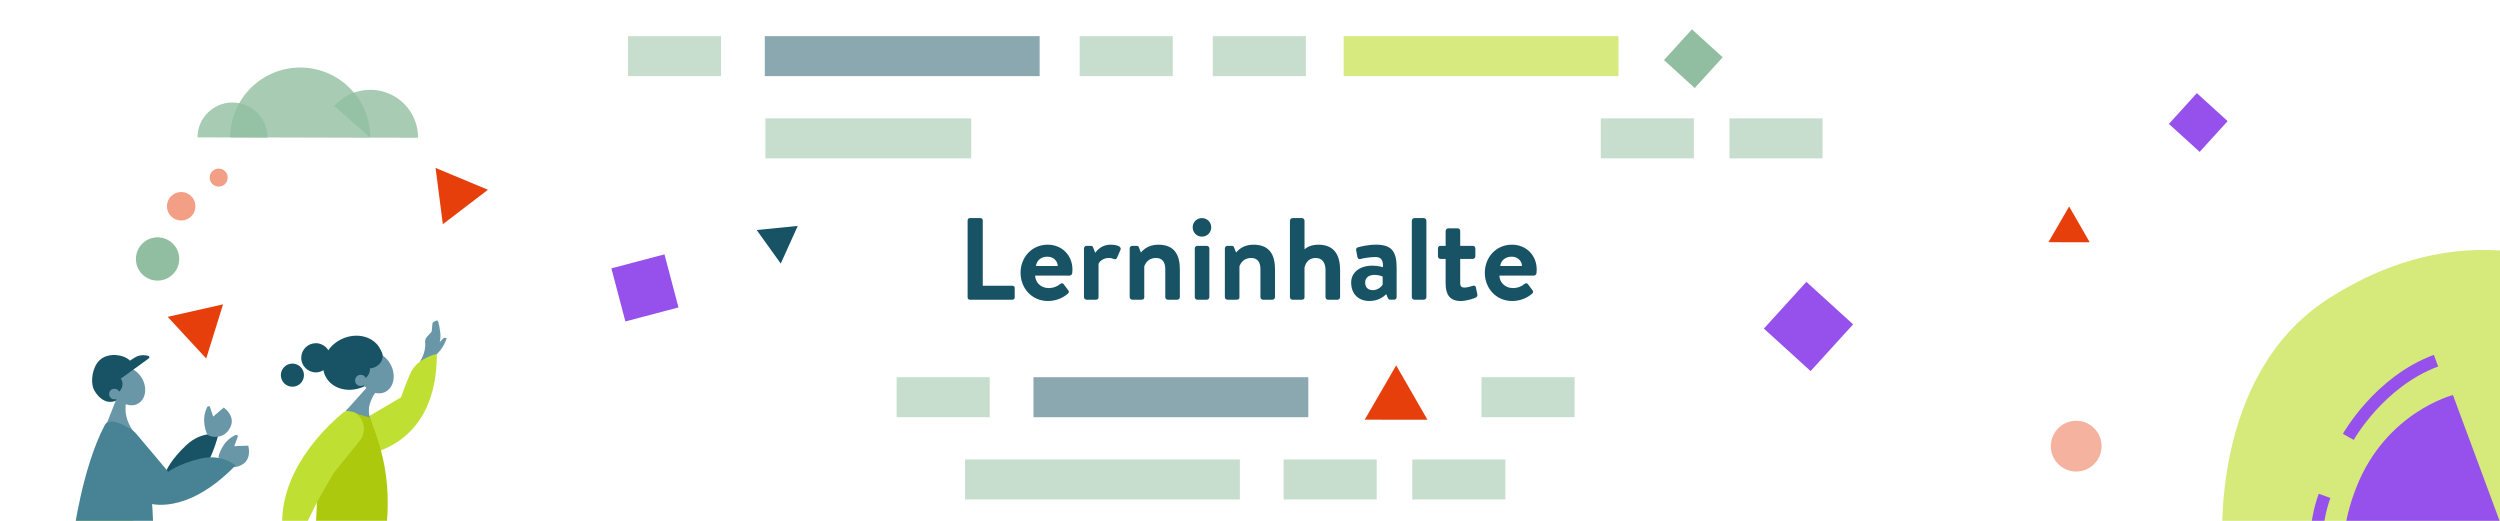 <?xml version="1.0" encoding="utf-8"?>
<!-- Generator: Adobe Illustrator 28.2.0, SVG Export Plug-In . SVG Version: 6.00 Build 0)  -->
<svg version="1.1" id="Ebene_1" xmlns="http://www.w3.org/2000/svg" xmlns:xlink="http://www.w3.org/1999/xlink" x="0px" y="0px"
	 viewBox="0 0 1920 400" style="enable-background:new 0 0 1920 400;" xml:space="preserve">
<style type="text/css">
	.st0{clip-path:url(#SVGID_00000128461799750744899520000003522671484991318957_);}
	.st1{opacity:0.65;fill:#BFDF33;enable-background:new    ;}
	.st2{fill:#9650EB;}
	.st3{fill:none;stroke:#9650EB;stroke-width:9.54;stroke-miterlimit:10;}
	.st4{opacity:0.8;fill:#91BEA0;enable-background:new    ;}
	.st5{fill:#6997A8;}
	.st6{fill:#BFDF33;}
	.st7{fill:#ACC90D;}
	.st8{fill:#185365;}
	.st9{fill:#E73F0C;}
	.st10{fill:#91BEA0;}
	.st11{fill:#F39F85;}
	.st12{fill:#478394;}
	.st13{fill:#F5B29E;}
	.st14{opacity:0.5;fill:#91BEA0;enable-background:new    ;}
	.st15{opacity:0.5;fill:#185365;enable-background:new    ;}
	.st16{opacity:0.5;fill:#AFD700;enable-background:new    ;}
</style>
<g>
	<g id="Ebene_1_00000054954848535871154030000013040978867166504860_">
		<g>
			<defs>
				<rect id="SVGID_1_" x="-0.77" y="-705.69" width="1918.35" height="401.04"/>
			</defs>
			<clipPath id="SVGID_00000094604347077115084750000007562323534222282371_">
				<use xlink:href="#SVGID_1_"  style="overflow:visible;"/>
			</clipPath>
		</g>
		<g>
			<defs>
				<rect id="SVGID_00000113337422480289413660000006035075527638680719_" y="0" width="1920.66" height="400"/>
			</defs>
			<clipPath id="SVGID_00000088855877482045372670000013786920633926814358_">
				<use xlink:href="#SVGID_00000113337422480289413660000006035075527638680719_"  style="overflow:visible;"/>
			</clipPath>
			<g style="clip-path:url(#SVGID_00000088855877482045372670000013786920633926814358_);">
				<g>
					<path class="st1" d="M1707.01,419.18l212.89-4.75l86.7-194.29c0,0-96.1-69.3-218.58,9.38
						C1696.54,288.29,1707.01,419.18,1707.01,419.18z"/>
					<path class="st2" d="M1808.68,468.07l119.75-44.44l-44.57-120.24c0,0-51.21,12.99-74.05,70.55
						c-22.85,57.56-1.13,94.12-1.13,94.12V468.07z"/>
					<path class="st3" d="M1786.65,470.03c0,0-17.16-45.3-1.39-89.21"/>
					<path class="st3" d="M1803.5,335.52c0,0,23.61-42.3,67.35-58.52"/>
				</g>
				<g>
					<g>
						<path class="st4" d="M176.82,105.5c0.08-29.7,24.22-53.71,53.92-53.63c29.7,0.08,53.71,24.22,53.63,53.92L176.82,105.5
							L176.82,105.5z"/>
						<path class="st4" d="M151.68,105.5c0.04-14.83,12.1-26.82,26.93-26.78c14.83,0.04,26.82,12.1,26.78,26.93l-53.71-0.14V105.5z"
							/>
						<path class="st4" d="M256.8,81.42c6.75-7.67,16.65-12.49,27.67-12.46c20.29,0.05,36.69,16.54,36.63,36.83l-36.73-0.1
							L256.8,81.42z"/>
					</g>
					<g>
						<path class="st5" d="M333.07,274.11c0,0,6.95-4.83,9.97-14.27c0,0-1.52-1.15-3.11,0.5c-1.59,1.64-2.28,2.51-2.28,2.51
							s1.12-2.97,0.42-7.94c-0.23-1.67-0.98-8.02-2.15-8.77c-0.28-0.18-1.63,0.27-3.23,1.29c-1.19,0.75-0.45,6.45-1.58,7.81
							c-1.71,2.05-4.95,4.1-4.61,7.41c0.87,8.45-4.15,15.22-4.15,15.22l10.72-3.75L333.07,274.11z"/>
						<path class="st6" d="M267.42,345.27c1.33,2.16,5.83,5.09,7.68,4.89c12.05-1.31,60.42-10.32,60.42-78.34
							c0,0-15.37,2.83-20.69,15.62s-6.85,17.72-6.85,17.72l-32.91,19.39c-6.59,2.59-10.38,9.52-9.02,16.47c0,0,0.06,2.07,1.39,4.24
							L267.42,345.27z"/>
						<path class="st5" d="M285.71,325.4c0,0-4.01-7.68-1.75-14.92c2.26-7.24,4.96-9.56,4.96-9.56l-6.3-4.32l-17.15,19.09
							L285.71,325.4L285.71,325.4z"/>
						<path class="st7" d="M284.07,320.75c4.93,13.61,16.77,39.98,12.98,81.1l-54.49,1.78l3.35-68.07l20.86-19.85l17.3,5.03V320.75z
							"/>
						
							<ellipse transform="matrix(0.903 -0.429 0.429 0.903 -93.35 143.086)" class="st8" cx="271.04" cy="278.83" rx="23.5" ry="20.13"/>
						
							<ellipse transform="matrix(0.903 -0.429 0.429 0.903 -94.978 151.419)" class="st5" cx="288.74" cy="286.61" rx="12.99" ry="16.31"/>
						
							<ellipse transform="matrix(0.903 -0.429 0.429 0.903 -90.306 148.578)" class="st8" cx="284.76" cy="274.81" rx="9.39" ry="8.09"/>
						
							<ellipse transform="matrix(0.903 -0.429 0.429 0.903 -95.547 145.359)" class="st8" cx="274.99" cy="284.84" rx="9.39" ry="8.09"/>
						<circle class="st5" cx="277.02" cy="292.15" r="4.32"/>
						<circle class="st8" cx="242.56" cy="274.78" r="11.21"/>
						<circle class="st8" cx="224.57" cy="288.12" r="8.88"/>
						<path class="st6" d="M273.28,317.23c-2.16-1.34-7.62-2.11-9.05-0.92c-30.16,24.78-57.75,65.87-43.73,107.03
							c0,0,8.63,1.02,11.84-12.45c3.21-13.47,24.13-47.84,24.13-47.84l19.29-23.87c4.72-5.28,5-13.17,0.67-18.77
							c0,0-0.98-1.83-3.14-3.16L273.28,317.23z"/>
					</g>
					<polygon class="st9" points="334.51,128.97 374.74,145.74 340.1,172.2 					"/>
					<polygon class="st9" points="128.8,243.34 171.31,233.73 158.38,275.35 					"/>
					<circle class="st10" cx="121.01" cy="198.89" r="16.63"/>
					<circle class="st11" cx="139.15" cy="158.41" r="10.95"/>
					<circle class="st11" cx="167.96" cy="136.39" r="6.92"/>
					<g>
						<path class="st6" d="M73.28,563.03c0,0-17.38-0.44-25.53-20.7c-7.76-19.28,11.1-145.04,11.1-145.04l42.12-0.2
							c10.17,2.38-27.69,165.93-27.69,165.93V563.03z"/>
						<path class="st8" d="M75.84,341.52c0,0,2.44,6.77,3.35,8.79c5.93,13.14,12.94,25.82,42.7,35.58c0,0,32.72-2.24,45.87-52.27
							c0,0-12.59-3.03-24.63,8.22c-12.05,11.25-15.39,19.61-15.39,19.61L99.99,331.6C94.62,325.1,75.85,341.51,75.84,341.52
							L75.84,341.52z"/>
						<path class="st8" d="M100.75,278.41c4.28,9.48,0.51,22.68-10.11,28.58s-17.63-5.46-18.88-8.53
							c-2.21-5.41-0.96-16.22,4.57-21.66C83.82,269.43,98.33,273.05,100.75,278.41L100.75,278.41z"/>
						<path class="st5" d="M102.44,331.51c0,0-5.48-7.62-5.95-15.12c-0.47-7.5,1.21-10.61,1.21-10.61l-7.36-1.77l-8.9,22.6
							l20.99,4.9L102.44,331.51z"/>
						
							<ellipse transform="matrix(0.874 -0.486 0.486 0.874 -131.736 85.194)" class="st5" cx="98.49" cy="296.74" rx="12.15" ry="15.26"/>
						
							<ellipse transform="matrix(0.874 -0.486 0.486 0.874 -132.957 78.8)" class="st8" cx="85.54" cy="295.9" rx="8.78" ry="7.57"/>
						<circle class="st5" cx="87.86" cy="302.64" r="4.04"/>
						<path class="st5" d="M159.32,333.93c0,0-5.67-10.8-0.11-21.42c0.47-0.9,1.81-0.8,2.12,0.17l2.38,7.28l8.15-6.97
							c0,0,9.41,6.41,4.96,15.28c-0.57,1.13-1.2,2.11-1.87,2.95c-3.56,4.46-10.68,5.61-15.61,2.73h-0.02V333.93z"/>
						<path class="st5" d="M167.78,350.89c0,0,2.27-11.99,13.23-16.85c0.93-0.41,1.91,0.49,1.56,1.45l-2.66,7.18l10.72-0.4
							c0,0,3.39,10.87-5.61,15.06c-1.15,0.53-2.25,0.9-3.3,1.15c-5.56,1.28-11.85-2.24-13.92-7.56v-0.02L167.78,350.89z"/>
						<path class="st12" d="M83.26,349.51c7.25,9.43,18.25,23.17,30.79,36.93c0,0,28.44,10.48,66.76-28.91
							c0,0-10.05-9.38-27.08-5.28c-17.02,4.1-24.49,10.09-24.49,10.09l-24.49-29.09c-5.36-6.36-14.68-7.59-21.5-2.82l0,0
							c-6.79,4.75-5.06,12.52,0,19.08L83.26,349.51z"/>
						<path class="st8" d="M84.87,295.62c-2.19,0-4.32-1.76-4.17-4.85c0.04-0.89,0.53-1.71,1.27-2.22l21.32-13.82
							c2.63-1.7,5.81-2.34,8.88-1.77l1.61,0.3c0.97,0.18,1.25,1.43,0.46,2.01l-27.07,19.64C86.47,295.39,85.67,295.62,84.87,295.62
							L84.87,295.62z"/>
						<path class="st12" d="M101.06,330.22c6.28,10.55,16.59,29.58,16.59,79.78l-61.21,1.08c0,0,6.52-51.16,23.94-84.47
							c4.27-8.16,20.67,3.61,20.67,3.61L101.06,330.22z"/>
					</g>
				</g>
				<circle class="st13" cx="1594.52" cy="342.65" r="19.49"/>
				
					<rect x="474.16" y="200.23" transform="matrix(0.967 -0.255 0.255 0.967 -40.026 133.381)" class="st2" width="42.16" height="42.16"/>
				<polygon class="st9" points="1589.1,158.57 1604.91,186.07 1573.2,186.02 				"/>
				
					<rect x="1284.2" y="29.27" transform="matrix(0.673 -0.74 0.74 0.673 392.007 976.745)" class="st10" width="31.92" height="31.92"/>
				
					<rect x="1671.88" y="78.33" transform="matrix(0.673 -0.74 0.74 0.673 482.576 1279.632)" class="st2" width="31.92" height="31.92"/>
				<polygon class="st8" points="599.61,202.41 581.12,176.64 612.68,173.51 				"/>
				<g>
					<g>
						<rect x="741.15" y="352.86" class="st14" width="211.08" height="30.71"/>
						<rect x="985.83" y="352.86" class="st14" width="71.49" height="30.71"/>
						<rect x="1084.64" y="352.86" class="st14" width="71.49" height="30.71"/>
						<rect x="793.7" y="289.7" class="st15" width="211.08" height="30.71"/>
						<rect x="688.61" y="289.7" class="st14" width="71.49" height="30.71"/>
						<rect x="1137.78" y="289.7" class="st14" width="71.49" height="30.71"/>
					</g>
					<g>
						<rect x="587.81" y="90.9" class="st14" width="158.08" height="30.71"/>
						<rect x="1229.42" y="90.9" class="st14" width="71.49" height="30.71"/>
						<rect x="1328.23" y="90.9" class="st14" width="71.49" height="30.71"/>
						<rect x="587.36" y="27.75" class="st15" width="211.08" height="30.71"/>
						<rect x="482.28" y="27.75" class="st14" width="71.49" height="30.71"/>
						<rect x="829.19" y="27.75" class="st14" width="71.49" height="30.71"/>
						<rect x="931.44" y="27.75" class="st14" width="71.49" height="30.71"/>
						<rect x="1031.93" y="27.75" class="st16" width="211.08" height="30.71"/>
					</g>
					<g>
						<polygon class="st9" points="1072.27,280.61 1096.3,322.38 1048.11,322.31 						"/>
						
							<rect x="1364.3" y="226.6" transform="matrix(0.673 -0.74 0.74 0.673 268.801 1109.43)" class="st2" width="48.5" height="48.5"/>
					</g>
				</g>
			</g>
		</g>
		<g>
			<path class="st8" d="M743.12,169.19c0-0.9,0.72-1.7,1.7-1.7h8.24c0.9,0,1.7,0.81,1.7,1.7v50.25h22.84c0.98,0,1.7,0.8,1.7,1.7
				v7.34c0,0.9-0.72,1.7-1.7,1.7h-32.78c-0.98,0-1.7-0.81-1.7-1.7L743.12,169.19L743.12,169.19z"/>
			<path class="st8" d="M804.66,187.91c10.75,0,18.99,7.97,18.99,19.17c0,0.63-0.09,2.06-0.18,2.69c-0.09,1.07-1.08,1.88-1.97,1.88
				h-26.51c0.09,5.11,4.3,9.58,10.3,9.58c4.12,0,6.99-1.52,8.87-3.05c0.99-0.81,2.06-0.9,2.69,0l3.49,4.66
				c0.72,0.81,0.81,1.79-0.18,2.69c-3.58,3.04-8.69,5.64-15.41,5.64c-12.36,0-20.96-9.85-20.96-21.68S792.39,187.9,804.66,187.91
				L804.66,187.91z M812.36,204.3c-0.18-4.03-3.4-7.17-7.97-7.17c-5.02,0-8.24,3.04-8.78,7.17H812.36z"/>
			<path class="st8" d="M832.51,190.78c0-1.17,0.99-1.97,1.97-1.97h3.31c0.99,0,1.43,0.45,1.79,1.34l1.52,4.03
				c1.43-2.06,5.28-6.27,11.64-6.27c4.93,0,8.96,1.34,7.79,4.03l-2.69,6.09c-0.45,0.99-1.43,1.34-2.42,0.9
				c-0.99-0.45-1.97-0.81-3.85-0.81c-4.48,0-7.17,2.87-7.88,4.3v25.8c0,1.52-0.99,1.97-2.33,1.97h-6.9c-0.99,0-1.97-0.9-1.97-1.97
				v-37.44L832.51,190.78z"/>
			<path class="st8" d="M867.62,190.78c0-1.17,0.99-1.97,1.97-1.97h3.4c0.99,0,1.43,0.45,1.7,1.25l1.52,3.85
				c1.52-1.7,5.37-6,13.35-6c13.17,0,16.57,8.87,16.57,18.9v21.41c0,1.07-0.99,1.97-1.97,1.97h-7.26c-1.07,0-1.97-0.9-1.97-1.97
				v-21.41c0-5.37-2.15-8.69-7.17-8.69c-5.37,0-7.97,3.58-8.96,6.45v23.65c0,1.52-0.63,1.97-2.6,1.97h-6.63
				c-0.99,0-1.97-0.9-1.97-1.97v-37.44L867.62,190.78z"/>
			<path class="st8" d="M915.98,174.57c0-3.94,3.05-7.08,7.08-7.08s7.17,3.13,7.17,7.08s-3.14,7.17-7.17,7.17
				S915.98,178.52,915.98,174.57z M917.59,190.78c0-1.17,0.99-1.97,1.97-1.97h7.25c0.99,0,1.97,0.81,1.97,1.97v37.44
				c0,1.07-0.99,1.97-1.97,1.97h-7.25c-0.99,0-1.97-0.9-1.97-1.97V190.78z"/>
			<path class="st8" d="M940.7,190.78c0-1.17,0.99-1.97,1.97-1.97h3.4c0.99,0,1.43,0.45,1.7,1.25l1.52,3.85c1.52-1.7,5.37-6,13.35-6
				c13.17,0,16.57,8.87,16.57,18.9v21.41c0,1.07-0.99,1.97-1.97,1.97h-7.25c-1.07,0-1.97-0.9-1.97-1.97v-21.41
				c0-5.37-2.15-8.69-7.17-8.69c-5.37,0-7.97,3.58-8.96,6.45v23.65c0,1.52-0.63,1.97-2.6,1.97h-6.63c-0.99,0-1.97-0.9-1.97-1.97
				L940.7,190.78L940.7,190.78z"/>
			<path class="st8" d="M990.68,169.46c0-0.98,0.99-1.97,1.97-1.97h7.25c1.07,0,1.97,0.99,1.97,1.97v21.95
				c2.06-1.79,5.64-3.49,10.57-3.49c13.17,0,16.75,9.14,16.75,19.53v20.78c0,1.07-0.99,1.97-1.97,1.97h-7.26
				c-1.07,0-1.97-0.9-1.97-1.97v-20.87c0-5.73-2.6-9.23-7.52-9.23s-7.52,3.04-8.6,7.26v22.84c0,1.16-0.54,1.97-2.15,1.97h-7.08
				c-0.99,0-1.97-0.9-1.97-1.97v-58.76L990.68,169.46z"/>
			<path class="st8" d="M1054.18,204.03c4.21,0,7.97,1.16,7.97,1.16c0.18-5.29-1.34-7.79-5.73-7.79c-3.76,0-9.23,0.81-11.64,1.52
				c-1.34,0.45-2.15-0.54-2.33-1.79l-0.9-4.66c-0.36-1.52,0.45-2.24,1.34-2.51c0.9-0.36,7.43-2.06,14.15-2.06
				c12.9,0,15.58,6.72,15.58,18v22.3c0,1.07-0.9,1.97-1.97,1.97h-3.05c-0.72,0-1.25-0.27-1.79-1.43l-1.16-2.78
				c-2.42,2.33-6.54,5.2-12.99,5.2c-8.24,0-13.97-5.29-13.97-14.15c0-7.34,6-12.99,16.48-12.99L1054.18,204.03z M1054.45,222.84
				c3.67,0,6.9-2.87,7.43-4.39v-6.09c0,0-2.78-1.25-6.09-1.25c-4.75,0-7.34,2.24-7.34,5.91S1050.6,222.84,1054.45,222.84
				L1054.45,222.84z"/>
			<path class="st8" d="M1084.27,169.46c0-0.98,0.99-1.97,1.97-1.97h7.26c0.98,0,1.97,0.99,1.97,1.97v58.76
				c0,1.07-0.99,1.97-1.97,1.97h-7.26c-0.99,0-1.97-0.9-1.97-1.97V169.46z"/>
			<path class="st8" d="M1110.25,198.84h-4.03c-1.07,0-1.88-0.99-1.88-1.97v-6.09c0-1.17,0.81-1.97,1.88-1.97h4.03v-11.46
				c0-1.08,0.98-1.97,1.97-1.97h7.34c1.07,0,1.88,0.9,1.88,1.97v11.46h9.67c1.07,0,1.97,0.81,1.97,1.97v6.09
				c0,0.99-0.9,1.97-1.97,1.97h-9.67v18.63c0,2.78,1.34,3.4,3.4,3.4c1.79,0,5.19-0.98,6.27-1.34c1.16-0.45,2.15,0.09,2.33,1.08
				l1.16,5.46c0.27,1.08-0.18,1.88-1.16,2.42c-1.43,0.81-7.34,2.69-11.64,2.69c-9.23,0-11.55-6.18-11.55-13.35L1110.25,198.84
				L1110.25,198.84z"/>
			<path class="st8" d="M1161.21,187.91c10.75,0,18.99,7.97,18.99,19.17c0,0.63-0.09,2.06-0.18,2.69c-0.09,1.07-1.08,1.88-1.97,1.88
				h-26.51c0.09,5.11,4.3,9.58,10.3,9.58c4.12,0,6.99-1.52,8.87-3.05c0.99-0.81,2.06-0.9,2.69,0l3.49,4.66
				c0.72,0.81,0.81,1.79-0.18,2.69c-3.58,3.04-8.69,5.64-15.41,5.64c-12.36,0-20.96-9.85-20.96-21.68S1148.94,187.9,1161.21,187.91
				L1161.21,187.91z M1168.91,204.3c-0.18-4.03-3.4-7.17-7.97-7.17c-5.02,0-8.24,3.04-8.78,7.17H1168.91z"/>
		</g>
	</g>
</g>
</svg>
